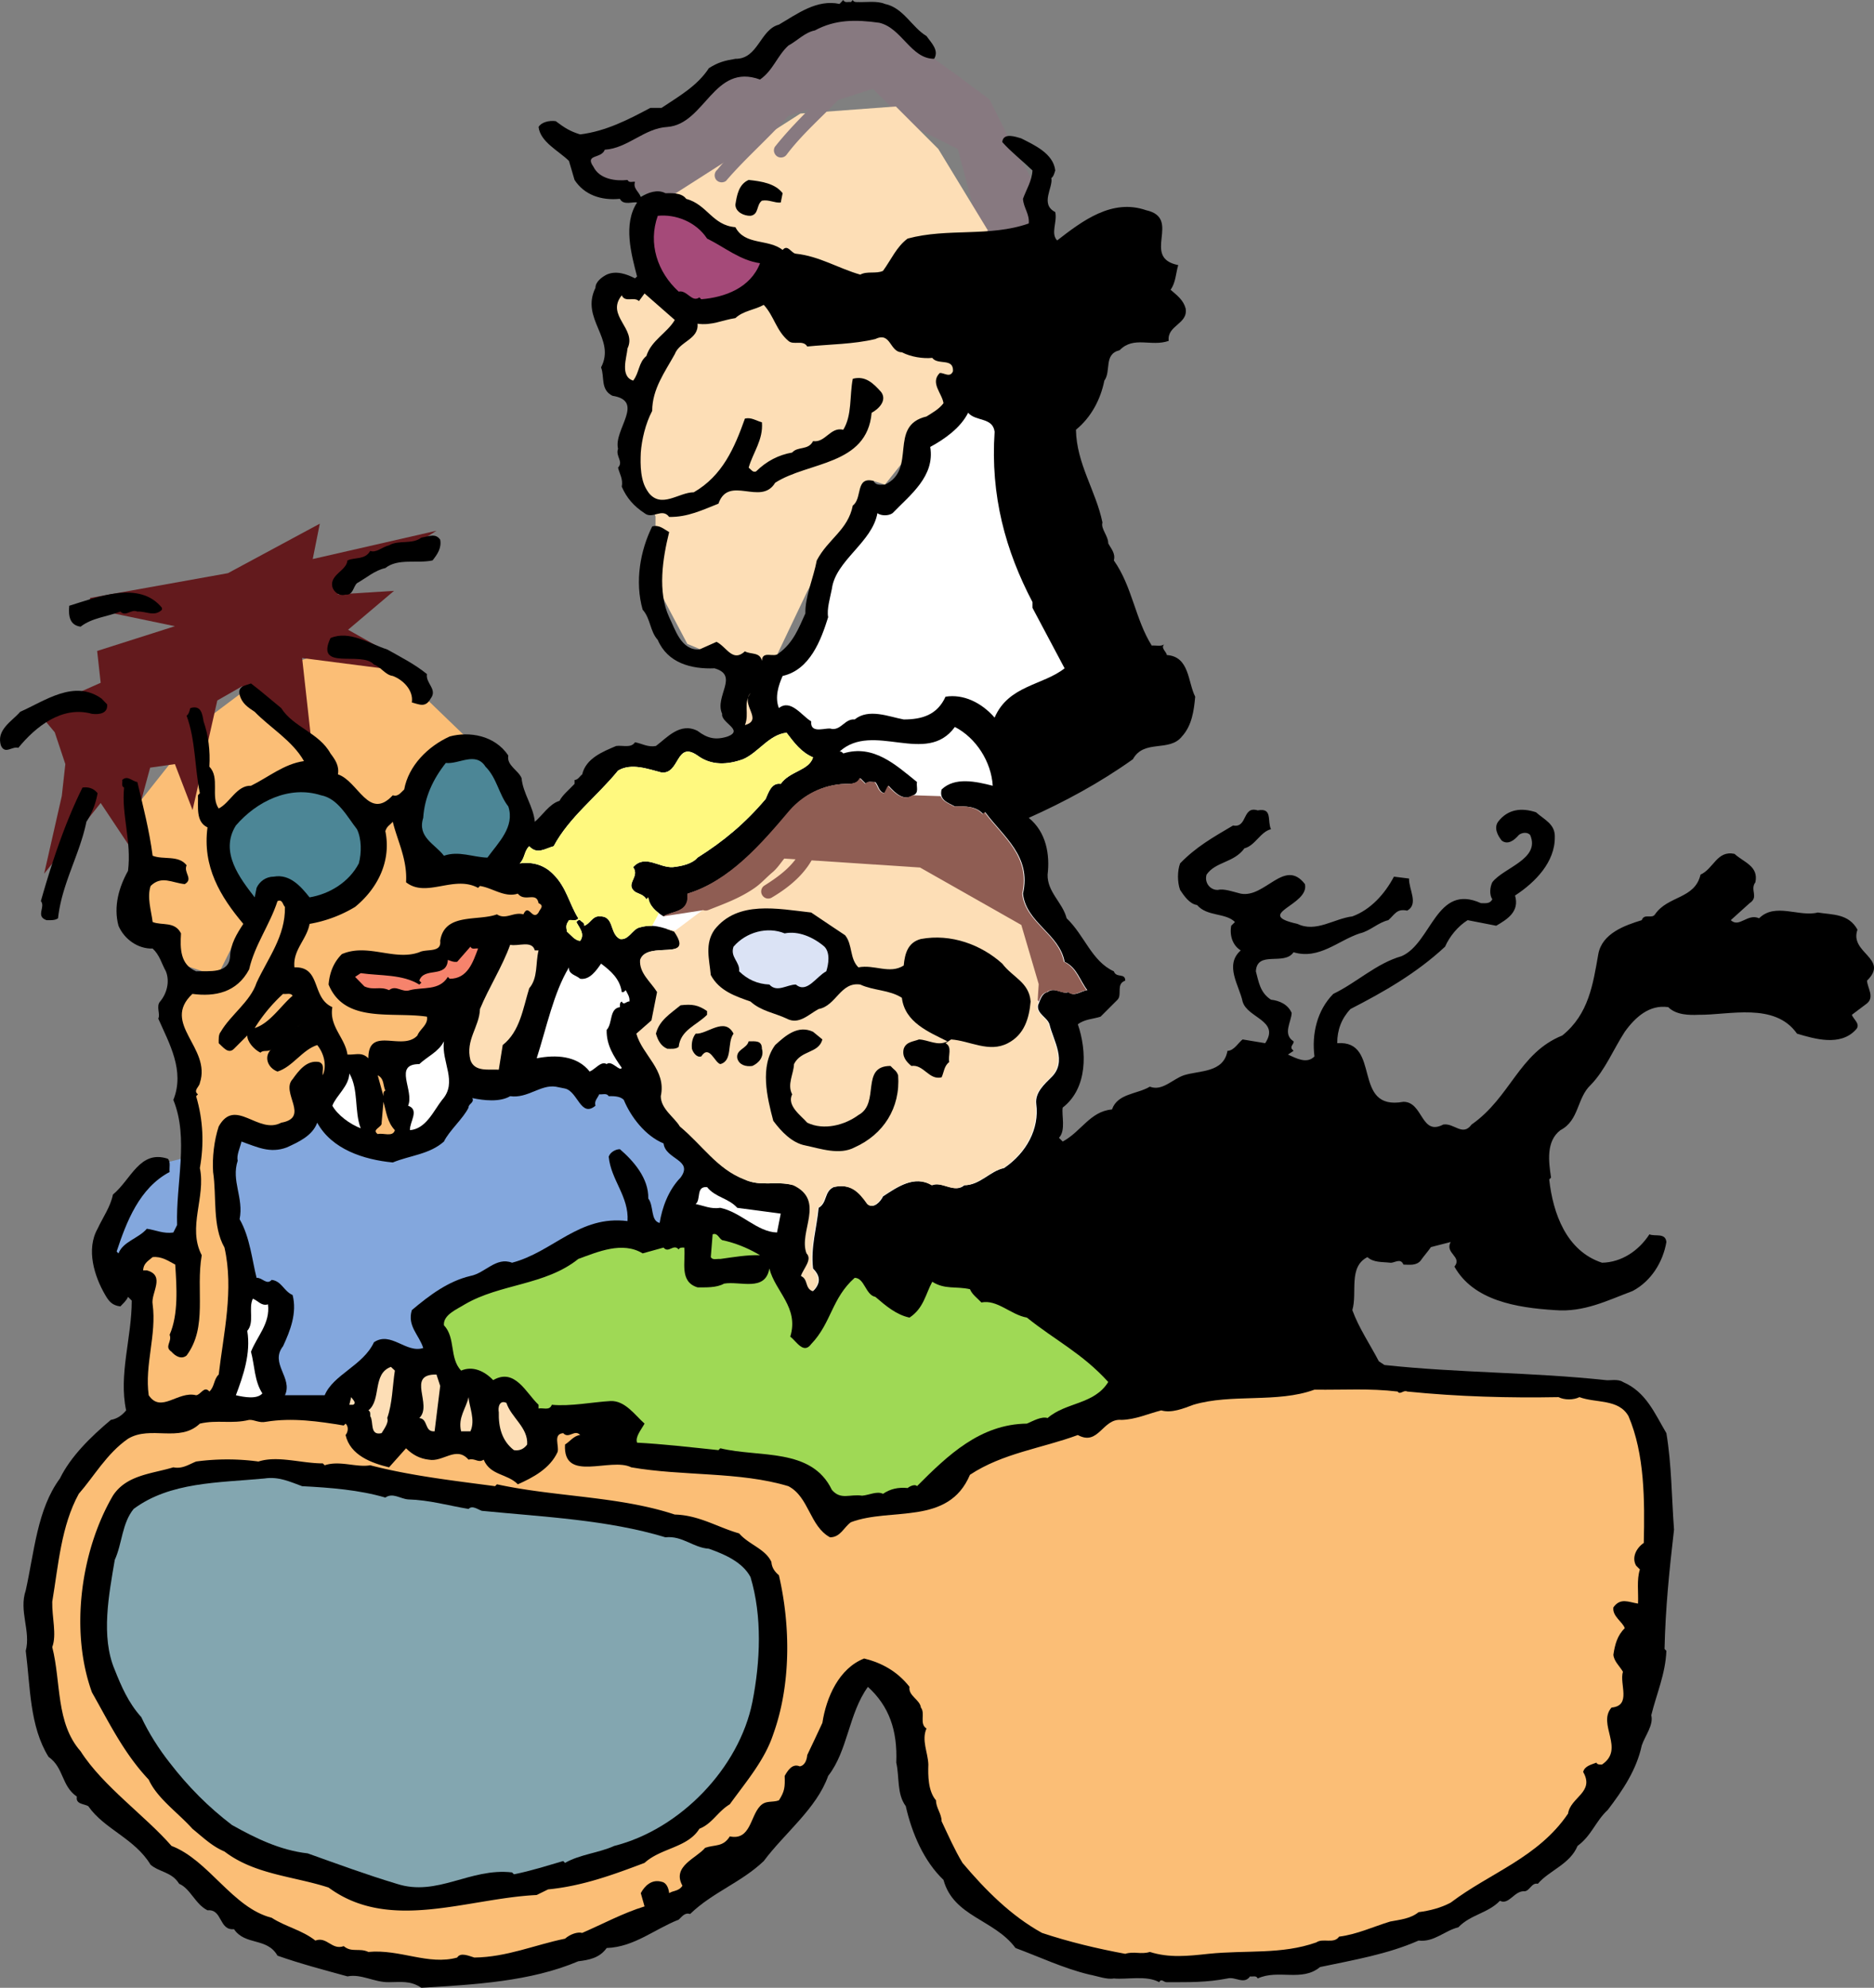 <svg xmlns="http://www.w3.org/2000/svg" width="265.129" height="281.113"><rect width="100%" height="100%" fill="#808080" stroke="none"/><path fill="#83a7dd" d="m25.576 163.89-4 1-7 11.337 1.336 1.664 9.332-3.332.332-10.668"/><path fill="#877980" d="m118.525 1.555-13.531 8.504-22 10.5-.5 4.5 9.5 2.5h5l14-11 12.5-4 5 5 7 3.5 2 7.5v5l9-2-.672-6.454-3.328-6.046-2.5-5-4.598-3.422-11.34-8.14"/><path fill="#fddeb6" d="m95.244 27.559-4 28.5-2 9.5 2.472 4.058 1.028 3.442v9.5l4.5 8.5 6 2.5 6 .5 5-10.5 5.5-9.5 3.835-6.051 1.614.527 9.55-11.976 1.5-6.5 3.5-17.5-7-11.5-6-6-13.5 1-18 11.5"/><path fill="#fbbe76" d="m19.244 114.059-1 15 6.5 7 6 2 5-10-4.5-10 13-9.5 7 6 5.5-1 9-9.5-14-13.5-13 4-9.942 7.453-9.558 12.047"/><path fill="#631a1d" d="m12.744 86.059 12 2.5-11 3.5.5 4.5-9 4 2.5 3 1.5 4.5-.5 4.5-2.5 11 8-10 4 6 3-11 3.5-.5 2.5 6.5 3.5-15.5 3.5-2 10 9.5-1.5-13.5 17.66 2.273-11.16-6.273 6.5-5.5-8 .5 14-9-17.5 4 1-5-13 7-19.5 3.5"/><path d="M202.447 176.363c-.457.664-1.024 1.285-1.485 1.946-.61.687-1.531.554-2.406.527-.422-1.004-1.293-.184-1.871-.262-1.137-.133-2.352 0-3.223-.793-2.746 1.399-1.398 5.016-2.136 7.496.921 2.536 2.48 4.805 3.746 7.235l.793.527c10.586 1.137 20.75 1.004 31.34 2.14.445.079 1.742-.21 2.402.262 3.273 1.399 4.488 4.438 6.148 7.235.742 4.41.742 9.11 1.082 13.648-.683 5.887-1.21 11.117-1.343 16.871l.261.266c-.129 3.273-1.398 6.098-2.136 9.105.343 1.399-.872 2.88-1.348 4.278-.738 3.433-2.664 6.308-4.805 9.11-1.742 1.609-2.27 3.616-4.277 5.093-1.082 2.613-4.04 3.484-5.621 5.36-.871-.212-1.137 1.003-1.875 1.058-1.426-.133-2.219 2.004-3.485 1.344-1.742 1.796-4.144 1.93-5.886 3.75-1.957.476-3.434 2.136-5.625 1.875-4.356 1.925-9.188 2.746-13.938 3.746-2.59 2.14-5.89.265-8.82 1.613-.211-.477-.738-.211-1.082-.293-.871 1.215-2.059 0-3.195.293-3.036.578-5.305.527-8.579.527-.398.051-.793-.61-1.082 0-1.797-1.004-4.593-.343-6.418-.527-1 .184-2.347-.344-3.484-.555-3.617-.87-6.941-2.457-10.426-3.75-3.011-4.066-8.765-4.41-10.191-9.636-2.746-2.614-4.461-6.547-5.336-10.426-1.293-1.746-.871-4.094-1.344-6.153.184-4.566-1.004-7.972-4.012-10.718-2.746 3.8-2.828 9.027-5.625 12.593-1.609 4.594-6.23 8.157-9.109 12.04-3.219 3.062-7.234 4.406-10.426 7.496-.742-.266-1.164.394-1.613.793-3.43 1.347-6.309 3.878-10.188 4.011-1.003 1.426-2.535 1.692-4.015 1.875-6.758 2.88-14.785 3.301-22.203 3.75-1.555-1.058-2.957-.793-4.567-.793-2.058.051-3.933-1.215-5.886-.82-3.352-.922-6.68-1.793-9.899-2.93-1.48-2.613-4.57-1.398-6.152-3.746-2.164.211-1.61-2.879-3.75-2.668-1.742-.87-2.43-3.09-4.012-3.75-1.031-1.687-2.746-1.61-4.039-2.691-2.273-3.75-6.547-5.016-8.82-8.29-.606-.343-1.82-.265-1.61-1.347-2.218-1.531-1.82-4.094-4.011-5.625-2.692-4.355-2.563-9.844-3.223-14.992.742-2.8-1.004-5.625 0-8.555 1.215-5.441 1.613-11.457 4.832-15.816 1.531-3.14 4.41-5.938 7.207-8.29.82-.132 1.559-.605 2.164-1.343-1.082-5.07.793-10.246.793-15.527l-.527-.528c-.211.528-.688.926-1.082 1.348-1.137-.133-1.61-.688-2.14-1.61-1.532-2.613-2.743-6.44-1.083-9.37.742-1.614 1.824-3.09 2.168-4.833 2.586-2.14 3.8-6.363 7.762-5.07.445.45.183 1.266.261 1.875-4.277 2.27-6.097 7.024-7.496 11.246l.262.266c.66-1.692 2.8-2.086 4.016-3.484 1.265.183 2.347.738 3.746.527l.531-1.059c-.187-5.914 1.688-12.25-.531-17.687 1.664-4.145-.606-8.024-2.137-11.512.344-.527-.344-1.742.262-2.402.953-1.133 1.402-2.825.82-4.274-.61-1.086-.871-2.297-1.875-3.222-2.086.078-4.039-1.348-4.832-3.223-.738-2.742.082-5.488 1.348-7.762.527-4.195-.95-7.945-.555-11.773-.45-.211-.184-.738-.262-1.082.739-.715 1.422.21 2.137.289.816 3.46 1.691 6.812 2.164 10.43 1.531.605 3.668-.133 4.805 1.347-.473 1.055 1.004 1.926-.262 2.664-1.824-.183-3.277-1.265-4.832.266-.527 1.61.078 3.433.29 5.094 1.32.527 3.14-.133 4.01 1.609-.128 2.14-.128 4.41 2.141 5.363 1.875-.082 4.672.395 4.805-2.14.078-1.743.95-3.168 1.875-4.567-3.273-3.883-5.808-8.105-5.07-13.648-1.688-.793-1.293-2.88-1.348-4.543l.266-.29c-.738-3.59-.606-7.55-1.875-10.956.344-.266.398-.688.527-1.082 1.559-.477 1.692.87 1.875 1.875.688 2.008.953 4.144.82 6.414 1.532 1.558.133 4.226 1.32 5.914 1.61-.817 2.56-3.3 4.567-3.219 2.48-1.215 4.672-3.09 7.496-3.488-1.61-2.875-4.828-4.75-6.968-6.969-1.004-.66-1.797-1.187-2.137-2.402-.266-1.266.738-1.266 1.61-1.61 1.265.95 2.878 2.348 4.277 3.485 1.687 2.691 5.359 3.484 6.968 6.414.66.87 1.266 1.742 1.055 2.957 2.879.953 4.36 6.629 7.762 2.957.742.265 1.164-.422 1.613-.817.605-3.355 3.352-6.101 6.441-7.5 2.746-.738 6.36-.183 8.29 2.696-.266 1.398 1.398 2.058 1.874 3.191.211 2.219 1.664 3.961 1.875 6.18 1-.82 2.086-2.563 3.485-2.957.472-.871 1.265-1.477 2.137-2.403v-.554c.476 0 .738-.528 1.082-.793.527-2.27 2.93-3.219 4.804-4.012.953-.133 2.086.344 2.668-.527 1.004.183 1.82.738 2.957.527 1.531-1.137 3.406-3.406 5.887-2.137 1.398 1.055 2.535 1.344 4.277.79 2.348-.922-1.004-1.926-.793-3.196-1.136-2.48 2.48-5.437-1.082-6.441-3.273.133-6.625-.739-8.027-4.012-1.133-1.266-1-3.008-2.137-4.277-1.133-3.961-.344-8.368 1.348-11.774 1-.289 1.66.395 2.402.793-.926 3.746-1.664 8.422 0 12.04.871 1.741 1.664 4.698 4.274 4.566l2.43-1.082c1.452.738 2.273 2.957 4.015 1.343.789.477 2.137.055 2.402 1.348.051-1.559 1.743-.344 2.403-1.082 2.086-1.531 2.824-3.617 3.746-5.625-.051-2.402 1.136-4.96 1.613-7.496 1.61-3.063 4.406-4.277 5.094-7.762 1.398-1.004.316-4.144 2.93-3.484.343.687 1.003.527 1.613.527 4.617-2.137.394-8.344 5.886-9.637.817-.527 1.743-1.003 2.403-1.875-.188-1.398-1.93-2.875-.528-4.277.606-.05 1.477.742 1.875-.262.079-1.93-2.14-.793-2.933-1.875-1.293.133-3.035-.132-4.3-.793-1.743 0-1.532-2.957-3.75-1.875-3.063.739-6.415.739-9.638 1.059-.605-1.004-1.925-.133-2.668-.793-1.742-1.477-2.004-3.484-3.484-5.094-1.344.739-2.875.817-4.012 1.871-1.82.266-3.351 1.086-5.36.793.212 2.22-2.534 2.48-3.218 4.305-1.402 2.535-3.195 4.938-3.195 8.023-.953 1.797-1.48 4.094-1.613 5.891-.079 1.742-.079 4.09 1.058 5.621 1.82 2.403 4.301 0 6.442 0 4.066-2.347 5.754-6.281 7.234-10.426.922-.21 1.582.317 2.402.528.211 2.48-1.27 4.277-1.875 6.414.344.265.606.738 1.055.527 1.48-1.453 3.168-2.324 5.098-2.664.816-.926 2.27-.266 2.957-1.613 1.742.265 2.453-2.059 4.273-1.61 1.27-2.058.875-4.804 1.348-7.207 1.797-.476 2.93.66 4.015 1.875.868 1.188-.343 2.403-1.347 2.93-.66 7.496-8.977 6.89-13.649 9.899-2.007 3.355-6.574-1.188-8.027 2.96-2.219.868-4.355 1.926-6.969 1.872-1.004-1.344-2.351.398-3.484-.528-1.531-1.004-2.535-2.164-3.223-3.75.211-1.082-.316-1.82-.527-2.691.816-.871-.395-1.61 0-2.668-.66-2.692 3.879-6.758-.793-7.496-1.742-.871-1.082-2.692-1.61-4.012 2.137-4.094-2.957-6.84-.792-11.25 0-.871.925-1.531 1.585-1.871 1.344-.61 2.825-.082 4.012.527l.29-.265c-.817-3.141-2.005-7.418 0-10.453-.473-.184-1.954.476-2.427-.528-2.617.262-5.02-.531-6.417-2.668l-.79-2.691c-1.48-1.453-4.043-2.668-4.304-4.805.394-.66 1.476-.953 2.43-.82 1.265.949 2.003 1.426 3.456 1.875 3.618-.45 6.758-2.059 9.926-3.75h1.586c2.348-1.582 5.043-3.063 6.703-5.621 1.348-.848 2.22-1.059 3.75-1.32 3.22.05 3.485-4.145 6.153-4.833 2.613-1.53 5.359-3.617 8.578-2.93l.527-.554c.211.473.742.21 1.086.29l.262-.29c.133.344.527.29.793.29.949.054 2.664-.212 3.75.265 2.613.527 3.828 3.324 5.886 4.539.66.953 1.82 2.008 1.083 3.222-3.301 0-4.567-4.355-7.762-5.097-3.352-.473-6.23-.473-9.11 1.082-1.398.265-2.48 1.453-3.75 2.14-1.609 1.477-2.136 3.485-4.011 4.805-6.575-2.402-7.762 6.309-13.121 6.707-3.274.184-5.57 3.008-8.844 3.219-.477 1.32-2.88.582-1.61 2.402.872 1.797 3.22 2.059 4.829 1.875.214.477.742.184 1.058.266-.316.922.555 1.398.817 2.137 1.004-.606 2.351-1.137 3.488-.528.738 0 2.27-.133 2.93.793 3.007.817 3.695 3.746 6.968 4.012 1.348 2.613 4.672 1.61 6.68 3.219.738-.868 1.215.476 1.875.53 3.3.34 6.043 2.087 9.11 2.958.949-.531 2.269-.082 3.218-.531 1.137-1.555 1.926-3.43 3.485-4.567 5.675-1.531 11.562-.183 17.132-2.136.133-1.348-.738-2.22-.816-3.485.476-1.32 1.266-2.535 1.344-4.012-1.399-1.347-3.086-2.668-4.274-4.015.133-1.399 1.926-.738 2.664-.528 1.825.926 4.567 2.137 4.832 4.543-.132.395-.21.817-.554 1.082.289 1.317-1.66 3.668.554 4.805.317 1.399-.687 3.008.266 4.012 3.617-2.8 7.762-5.941 12.59-4.277 5.148 1.136-.817 6.707 4.543 7.761-.344 1.137-.344 2.48-1.082 3.485 1.004.87 1.82 1.48 2.136 2.668.344 2.214-2.664 2.347-2.402 4.566-2.48.871-4.937-.738-6.941 1.32-2.297.555-1.164 2.957-2.164 4.301-.532 2.668-1.875 5.203-4.016 6.945.082 4.832 2.828 8.633 3.75 13.122-.266.87.82 1.875.82 2.957.395.738 1.055 1.398.79 2.402 2.613 3.695 3.011 8.289 5.359 12.039.61-.055 1.402.21 1.875-.266-.739.555.183 1.082.265 1.61 3.22.21 2.957 3.828 4.012 5.89-.183 2.004-.473 4.09-1.875 5.621-1.793 2.27-5.36.344-6.941 3.223-4.7 3.352-9.664 6.02-14.735 8.29 2.485 2.007 3.012 5.226 2.668 8.027-.054 2.48 2.137 3.957 2.692 6.175 2.535 2.403 3.539 6.075 6.68 7.5.343 1 1.613.184 1.613 1.317-1.348.476-.399 1.957-1.086 2.695l-2.403 2.402c-1.054.344-2.27.344-3.218 1.082 1.293 3.75 1.425 9.028-2.141 11.774-.184 1.058.477 3.222-.527 4.277l.527.528c2.617-1.399 3.883-4.278 6.973-4.54.789-2.27 3.535-2.14 5.359-3.222 1.742.687 3.195-1.055 4.805-1.61 2.218-.71 5.62-.316 6.175-3.457.926 0 1.586-1.214 2.141-1.613l3.195.531c2.137-3.222-2.535-3.539-3.195-5.89-.476-2.27-2.613-5.145-.265-7.23-1.083-.66-1.61-2.009-1.348-3.489l.531-.527c-1.348-1.344-3.937-.739-5.36-2.403-1.058-.133-1.874-1.343-2.402-2.136-.398-1.082-.398-2.696 0-3.75 2.27-2.348 4.672-3.696 7.496-5.36 2.086.395 1.266-2.824 3.485-2.137 2.14-.398 1.32 1.45 1.875 2.665-1.477.343-2.27 2.351-3.75 2.695-1.477 2.058-4.09 1.87-5.36 3.723-.343 1.16.528 2.214 1.614 2.164.87-.211 2.136.261 3.218.527 3.461.66 6.204-5.094 9.083-1.348.687 3.012-7.418 4.227-1.055 5.625 2.613 1.266 5.148-.738 7.762-1.058 2.613-.95 4.617-3.22 5.886-5.621l2.137.265c-.05 1.531 1.402 3.613-.262 4.54-1.48-.317-1.742.527-2.668 1.347-1.476.34-2.562 1.531-4.039 1.871-3.062 1.004-5.754 3.75-9.37 2.668-1.321 1.953-5.15-.316-5.333 2.695.395 1.45.578 3.008 2.137 4.012 1.187.133 2.402.66 2.93 1.875-.051 1.266-1.32 3.008.265 4.012.078.394-.45.605-.265 1.054l.265.293-.793.528c1.082.476 2.668 1.398 3.75.261-.398-3.14.344-6.492 2.664-8.843 3.301-1.582 6.102-4.328 9.664-5.332 4.278-1.875 4.883-10.375 11.22-7.5.608 0 1.292.132 1.612-.551-.449-.66-.32-1.742 0-2.402 1.61-2.086 6.836-3.274 5.36-6.68-.399-.477-1.215-.344-1.614 0-.605.71-1.53 1.45-2.402.793-.605-.742-1.133-1.797-.527-2.668 1.398-1.82 3.328-2.008 5.36-1.348 1.187 1.059 2.718 1.664 2.667 3.488.05 3.536-2.746 6.415-5.625 8.29.66 2.27-1.082 3.351-2.664 4.273-1.348-.262-2.695-.527-4.043-.79-1.398.872-2.586 2.349-3.191 3.747-4.094 3.805-8.715 6.418-13.387 8.82-1.266 1.344-1.875 2.957-1.875 4.832 6.363-.476 1.93 9.633 9.371 8.29 2.8 0 2.457 4.882 5.625 3.218 1.531-.262 2.746 1.742 4.012 0 5.547-3.879 6.68-10.11 12.832-12.594 3.75-3.007 4.355-7.285 5.097-11.507.528-2.934 3.747-4.067 6.149-4.805.344-1.004 1.426-.133 1.875-.82 1.82-2.664 5.625-2.137 6.441-5.621 1.875-.848 2.324-3.461 4.805-2.934 1.348 1.215 3.434 1.742 2.957 4.016-.816 1.082.527 2.085-.816 2.953l-2.668 2.406c1.214 1.133 2.351-1.004 4.011-.266 2.27-2.27 5.703-.133 8.293-.816 2.082.34 4.356.129 5.621 2.426-1.187 3.328 4.567 4.066 1.348 7.207.078 1.082 1.082 2.3 0 3.222l-2.14 1.61c.21.66 1.347 1.347.527 2.14-2.188 2.348-5.805 1.266-8.29.528-3.14-4.489-9.636-2.614-13.913-2.668-1.293.054-3.168.054-4.301-1.082-2.668-.395-4.672 1.425-6.152 3.484-1.61 2.484-2.797 5.441-4.805 7.5-2.008 1.875-1.61 5.016-4.3 6.414-2.063 1.559-1.665 4.488-1.325 6.707l-.262.262c.527 4.754 2.402 10.113 7.473 11.777 2.742-.054 5.172-1.664 6.703-4.015.793.343 2.273-.262 2.402 1.086-.472 2.796-2.136 5.543-4.804 6.94-3.485 1.294-6.836 3.036-10.98 2.692-5.415-.34-11.513-1.347-14.204-6.152 1.16-1.422-1.402-1.871-.531-3.48"/><path d="m110.724 27.324-.266 1.32c-.921.079-1.66-.449-2.664-.265-.82.61-.398 1.953-1.613 2.14-.922.024-2.137-.527-2.137-1.585.211-1.348.477-2.88 1.875-3.485 1.742.184 3.75.477 4.805 1.875"/><path fill="#a54a79" d="M107.529 37.223c-1.348 3.484-4.965 4.832-8.317 5.097l-.265-.265c-1.055.793-1.739-1.082-2.93-.817-3.008-2.746-4.355-6.812-2.957-10.718 2.535-.266 5.441.87 6.973 3.218 2.48 1.215 4.671 3.09 7.496 3.485"/><path fill="#fddeb6" d="M95.466 45.25c-1.058 1.82-3.328 2.879-4.015 5.094-1.133.926-1.004 2.402-1.875 3.484-1.872-.605-.922-3.219-.793-4.566 1.347-2.797-3.141-4.617-.817-7.496.477 1.082 1.742.132 2.43.816l.793-1.082 4.277 3.75"/><path fill="#fff" d="M140.716 61.063c-.61 9.03 1.555 16.843 5.356 24.078v.82l4.543 8.55c-3.008 2.403-7.946 2.403-9.899 6.973-1.875-2.14-4.41-3.355-6.945-2.957-1.16 2.559-3.3 3.22-5.914 3.22-2.137-.395-4.938-1.61-6.942 0-1.347-.13-1.875 1.48-3.222 1.347-.66-.344-3.09.87-2.93-1.082-1.293-.739-2.879-3.223-4.566-1.875-.61-1.532-.055-3.223.527-4.543 3.879-.871 5.437-5.094 6.441-8.313-.21-1.136.266-2.668.528-4.015.527-4.012 5.703-6.547 6.441-10.692.531.395 1.586.395 2.14 0 2.532-2.613 6.02-5.226 5.333-9.37 2.008-1.083 4.3-2.696 5.36-4.833 1.081 1.266 3.484.61 3.75 2.692"/><path d="M62.279 76.324c.21 1.188-.395 2.059-1.082 2.93-2.192.476-4.883-.344-6.68 1.082-1.477.316-2.695 1.398-4.012 2.137-.554.53-.554 1.746-1.613 1.613-.871.262-1.66-.344-1.871-1.082-.399-1.742 2.004-2.27 2.137-3.75 1.082-.477 2.48-.05 3.222-1.348.79.344 1.742-.578 2.664-.789 1.348-.793 3.274-.082 4.567-1.086 1.136-.183 2.008-.66 2.668.293m-39.364 9.899c-1.054 1.058-2.27.187-3.484.265-.926-.398-1.586.793-2.402 0-1.875.739-4.012.871-5.625 2.137-1.532-.21-1.742-1.477-1.61-2.957 3.883-1.188 9.926-3.668 13.121.293v.262m37.489 9.109c-.211 1.32 1.53 2.137.527 3.457-.738 1.348-1.61.82-2.664.555.262-1.742-1.27-3.219-2.695-3.75-1.055-.13-1.664-1.266-2.664-1.61-1.743-2.004-8.371 1.004-6.153-3.746 2.668-1.136 5.492.79 8.028 1.61 1.87 1.054 3.879 2.058 5.62 3.484M15.154 99.61c.133 1.265-1.055 1.476-2.137 1.343-4.277-1.21-8.027 1.875-10.43 4.809-.87-.266-1.82.949-2.43-.266-.792-2.27 1.61-3.539 2.696-4.832 3.484-1.531 7.629-4.621 11.508-1.875l.793.82"/><path fill="#fddeb6" d="M105.392 102.54c.66-1.665-.293-3.009.789-4.54-1.477 1.66 1.875 3.8-.789 4.54"/><path fill="#fff" d="M140.45 111.121c-2.402-.61-5.359-1.27-7.234.527-.394 1.532.953 1.875 1.875 2.403 1.477-.055 3.008-.055 4.012 1.082l.293-.266c2.586 3.488 6.547 6.23 5.332 11.512.422 4.09 5.176 5.676 5.887 9.637 1.742.789 2.164 2.664 3.222 4.011-.87.078-1.797 1.004-2.668.266-.82.394-1.953-.793-2.957 0-.87.21-1.054 1.215-1.347 1.875-.184 1.21 1.293 1.687 1.613 2.691.55 2.325 2.558 5.278.262 7.496-.922.926-2.325 2.141-2.137 3.75.476 3.54-1.399 6.946-4.543 9.083-2.004.421-3.406 2.43-5.621 2.43-1.348 1.187-3.145-.61-4.543 0-2.48-1.481-4.961.26-6.969 1.581-.344.742-1.348 1.824-2.137 1.082-1.214-1.742-2.402-2.957-4.832-2.402-1.402.66-.87 2.191-2.14 2.933-.262 2.875-1.133 5.489-.79 8.579.923.925 1.133 1.875.262 2.93l-.261.265c-1.086-.45-.555-1.664-1.614-2.14.344-1.055 1.664-2.321.793-3.192-1.187-3.09 2.746-7.445-1.875-9.637-2.48-.687-4.62.262-6.941-.82-3.828-1.477-5.887-4.805-9.11-7.496-.738-1.27-2.69-2.48-2.69-4.278.816-3.75-2.59-5.753-3.462-8.843l2.14-1.875c.263-1.32.528-2.668.79-4.012-.922-1.48-2.531-2.668-2.402-4.543.925-2.875 7.843.398 4.808-4.012-1.875-.61-3.066-1.136-5.07-.554-1.004.343-1.48 1.82-2.692 1.609-1.53-.793-.742-3.324-2.933-3.195-.95-.078-1.344 1.136-2.137 1.32.133-.395-.344-.527-.555-.79-.265-.081-.398.13-.527.263.344.738 1.266 1.664.527 2.668-.738-.055-1.27-.793-1.875-1.32-.132-.821-.132-.95.293-1.61.446-.082 1.055.184 1.317-.266-1.266-2.008-1.664-4.355-3.485-6.175-1.265-1.32-2.875-1.852-4.804-1.586.738-.688.61-1.743 1.347-2.43 1.133 1.215 2.192.344 3.457 0 2.22-4.145 6.18-7.074 9.11-10.692 1.875-1.136 4.277-.21 6.152.266 2.613.262 2.004-4.543 5.094-2.402 1.953 1.449 4.223 1.32 6.441.527 2.192-.953 3.672-3.484 6.153-3.75 1.136 1.477 2.058 2.746 3.75 3.484-.555 1.875-3.301 1.93-4.57 3.75-1.32-.21-1.743 1.266-2.137 2.137-2.88 3.406-5.942 5.969-9.637 8.293-.738.871-2.219 1.211-3.484 1.344-1.93.133-3.934-1.875-5.625 0 1.003 1.402-1.188 2.351.265 3.484.555.317 1.215.399 1.61 1.059l.265-.266c.156 1.215 1.082 2.008 2.164 2.692 1.188-.739 3.196-.551 3.457-2.426v-.793c5.969-1.824 10.457-7.024 14.469-11.774 1.953-2.218 4.672-3.617 7.762-3.75.476 0 1.742.133 2.14-.82l.817.82c.265-.476.87-.21 1.32-.265.477.531.477 1.453 1.348 1.586l.527-1.055c.95 1.055 2.137 2.215 3.484 1.344.872-.344.395-1.215.528-1.875-3.008-2.426-6.153-5.36-10.43-4.04-.129-.132-.262-.316-.527-.26 4.754-4.333 12.304 2.085 16.316-3.485 3.008 1.554 5.149 4.91 5.36 8.316"/><path fill="#8f5d53" d="M129.099 112.465c-1.344.87-2.535-.29-3.484-1.344l-.528 1.055c-.87-.133-.87-1.055-1.347-1.586-.45.055-1.055-.211-1.32.265l-.817-.82c-.395.953-1.664.82-2.14.82-3.087.133-5.81 1.532-7.762 3.75-4.012 4.75-8.5 9.95-14.465 11.774v.793c-.266 1.875-2.274 1.687-3.461 2.426l14.886-2.29 12.25-3 9.75-.25 5.5 3.75 5.75 6.5 5.043 7.364c.22-.586.48-1.219 1.153-1.379 1.004-.793 2.14.394 2.957 0 .87.738 1.797-.188 2.668-.266-1.055-1.347-1.48-3.222-3.223-4.011-.71-3.961-5.465-5.547-5.887-9.637 1.215-5.281-2.746-8.024-5.332-11.512l-.289.266c-1.004-1.137-2.535-1.137-4.015-1.082-.692-.399-1.621-.688-1.88-1.457"/><path fill="#fddeb6" d="M146.954 141.672c-.066.172-.125.344-.19.496-.185 1.21 1.292 1.687 1.608 2.691.555 2.325 2.559 5.278.266 7.496-.926.926-2.324 2.141-2.14 3.75.476 3.54-1.399 6.946-4.54 9.083-2.007.421-3.406 2.43-5.625 2.43-1.347 1.187-3.14-.61-4.539 0-2.484-1.481-4.965.26-6.972 1.581-.344.742-1.344 1.824-2.137 1.082-1.215-1.742-2.402-2.957-4.832-2.402-1.399.66-.871 2.191-2.137 2.934-.265 2.875-1.137 5.488-.793 8.578.922.925 1.133 1.875.262 2.93l-.262.265c-1.082-.45-.554-1.664-1.61-2.14.34-1.055 1.661-2.321.79-3.192-1.188-3.09 2.746-7.445-1.875-9.637-2.48-.687-4.617.262-6.942-.82-3.828-1.477-5.886-4.805-9.109-7.496-.738-1.27-2.691-2.48-2.691-4.278.82-3.75-2.586-5.753-3.457-8.843l2.136-1.875c.266-1.32.528-2.668.793-4.012-.925-1.48-2.535-2.668-2.402-4.543.922-2.875 7.84.398 4.805-4.012-.414-.133-.797-.265-1.16-.379"/><path fill="#4c8696" d="M71.915 114.05c.95 2.876-1.398 5.095-2.957 7.235-2.058-.055-4.066-1.004-6.152-.265-1.266-1.665-3.8-2.614-2.93-5.36.184-2.93 1.399-5.492 3.196-7.762 1.875.211 4.222-1.664 5.62.528 1.614 1.61 1.876 3.906 3.223 5.625"/><path d="M13.806 112.176a10.739 10.739 0 0 1-1.582 4.039c-.953 4.672-3.484 8.765-4.012 13.648-.422.317-1.086.266-1.613.266-1.61-.531-.129-1.875-.816-2.695 1.476-5.2 3.351-10.954 5.886-16.051.871-.133 1.61.133 2.137.793"/><path fill="#4c8696" d="M50.505 117.27c.66 1.347.66 3.355.262 4.832-1.398 2.668-4.145 4.328-6.969 4.804-1.187-1.476-2.746-3.351-5.07-2.93-1.082 0-2.004.66-2.426 1.587l-.265 1.343c-2.06-2.664-5.016-6.414-2.665-10.164 2.93-3.406 7.547-5.703 12.036-4.277 2.402.45 3.695 3.012 5.097 4.805"/><path fill="#fbbe76" d="M57.447 124.77c2.879 2.27 6.761-1.06 10.191.793l.266-.266c1.793.266 3.484 1.687 5.36 1.082 1 1.266 2.612-.344 2.929 1.344.87.398.21.797 0 1.324-.871 1.266-1.399-1.402-2.14.262-1.4-.395-2.481.82-3.747 0-2.746 1.004-7.418-.262-8.027 3.75.21 1.742-1.953 1.082-2.957 1.609-3.54 1.27-7.285-1.32-10.957.266-1.215 1.214-1.743 2.691-1.875 4.3 2.273 5.547 8.949 3.805 13.914 4.543.21 1.137-1.004 1.743-1.348 2.664-2.137 2.301-6.941-1.449-6.941 3.223-.95-.922-1.692-.476-2.957-.527-.344-2.403-2.614-3.961-2.137-6.707-3.012-1.32-1.531-5.754-5.363-5.625-.262-2.453 1.746-3.93 2.14-6.149a18.556 18.556 0 0 0 6.442-2.402c3.195-2.613 5.148-6.496 4.277-10.719.266-.738.527-.738 1.055-1.32.609 2.586 2.086 5.332 1.875 8.555"/><path fill="#fbbe76" d="M40.314 128.254c.078 4.144-2.402 7.234-4.012 10.719-.871 2.664-3.672 4.539-5.07 6.941-.344.398-.29 1.082-.29 1.613.606.528 1.345 1.61 2.165.79l1.875-1.876c0 .875.922 1.957 1.87 2.43.4-.473 1.192 0 1.587-.555-1.188 1.082-.582 2.696.82 3.223 2.137-.66 3.485-3.062 5.621-3.75.926 1.137 1.399 2.824.793 4.277-.133-.66.344-1.53-.527-1.875-1.742-.316-2.879 1.215-3.75 2.43-1.742 1.875 2.535 5.41-1.61 6.152-3.273 1.743-6.496-3.671-8.843.528-.66 2.004-.926 4.433-.793 6.441.527 3.54-.133 7.63 1.61 10.692 1.347 5.968-.134 12.117-.817 17.953-.715.66-.582 1.742-1.32 2.402-.739-.871-1.215.473-1.876.527-2.562-.66-4.964 2.614-6.707 0-.605-4.277 1.137-8.554.555-12.855-.289-1.586 1.875-4.066-.816-4.805h-.532c.055-.953.61-1.27 1.348-1.875 1.266-.133 2.192.528 3.195 1.055.211 3.168.473 7.05-.793 9.926.395 1.004-.816 1.664.266 2.402.527.61 1.399 1.137 2.137.531 3.008-4.066 1.27-9.164 2.14-14.18-2.062-3.96.606-8.234-.265-12.327.61-3.407.476-6.758-.528-10.165l.262-.265c-.738-.528.215-1.082.266-1.61 1.664-5.015-5.543-8.367-1.055-12.593 3.195.425 6.281-.184 8.024-3.457.793-3.485 2.933-6.309 4.015-9.664.738-.317.738.554 1.055.82"/><path fill="#fddeb6" d="M75.665 134.406h.528c-.45 1.82-.055 3.88-1.32 5.356-.872 2.8-1.294 6.101-3.75 8.027l-.555 3.484c-1.453-.078-3.406.344-4.012-1.343-.738-2.88 1.266-4.676 1.348-7.235 1.265-3.062 3.14-5.941 4.273-9.082 1.137.262 3.09-.687 3.488.793"/><path fill="#f6836c" d="M67.638 134.14c-.738 1.954-1.48 4.278-4.012 4.278l-.265-.266c-1.215 2.008-3.563 1.399-5.36 1.875-1.136.395-1.953-.793-2.957 0-1.347-.605-2.136.078-3.484-.527l-1.32-1.348.793-.527c2.824.398 5.886.133 8.289 1.61l.289-.262-.29-.293c.688-2.004 3.883-.262 4.04-2.93.398.133.793.344 1.32.266l1.875-2.141c.211.477.738.188 1.082.266"/><path fill="#fff" d="M87.966 140.293c.29.078.422-.133.555-.266.262.528.605.953.527 1.61-.394-.078-.793.61-1.082 0-.316.133-.262.531-.262.793-1.53.21-1.007 2.297-1.875 3.222-.054 2.137 1.004 3.746 2.137 5.36-.262.605-1.453-1.137-2.137-.528-.792-.476-1.585.711-2.402 1.055-1.797-2.27-4.805-2.402-7.5-1.875 1.402-4.355 2.402-9.293 4.57-12.86-.082 1.008 1 1.087 1.582 1.614 1.348.21 2.297-1.188 2.958-2.14 1.347 1.003 2.667 2.14 2.93 4.015"/><path fill="#fbbe76" d="M41.396 140.82c-1.61 1.348-3.219 3.907-5.36 4.567a23.05 23.05 0 0 1 4.012-4.832c.477.082 1.082-.184 1.348.265"/><path d="M100.033 143.512c-1.532 1.531-3.75 2.14-4.016 4.543-.422.343-1.082.261-1.61.261-.949-.394-1.347-1.265-1.609-2.136.473-1.875 2.008-2.801 3.485-4.012 1.609-.188 2.48-.055 3.75.816v.528"/><path fill="#fbbe76" d="m42.478 144.86-1.082 1.054 1.082-1.055"/><path d="M103.779 146.18c-.95 1.293-.078 3.828-1.871 4.304-.82-.214-1.559-2.828-2.696-1.086-.66.215-1.187-.605-1.32-1.082-.078-.789.055-1.53.527-2.136 1.614.132 4.094-2.457 5.36 0m12.57.816c-.531 2.008-3.012 1.48-4.016 3.488-.05 1.399-1 2.875-.261 4.274-.793 1.613 1.265 3.012 2.136 4.015 2.348 1.133 5.305.344 7.235-1.082 3.14-1.664.21-6.945 4.539-6.945.555.61.82.61 1.082 1.32.344 4.622-2.086 8.372-6.149 10.192-2.14 1.137-4.832.183-6.972-.266-1.871-.344-3.403-1.953-4.54-3.484-.87-3.274-1.952-7.707.266-10.719 1.477-1.348 3.22-2.875 5.36-1.875l1.32 1.082"/><path fill="#fff" d="M62.544 155.55c-1.215 1.56-2.273 4.095-4.543 4.278-.078-1.137 1.399-2.879-.265-3.457.926-2.14-2.164-5.887 1.586-5.887 1.16-1.086 2.746-1.742 3.484-3.222-.394 2.93 2.008 5.754-.262 8.289"/><path d="M107.794 148.316c.344 1.164-.476 2.036-1.347 2.43-.926.133-1.875-.133-2.137-1.082-.211-1.266 1.344-1.348 1.61-2.402 1.003 0 1.874-.133 1.874 1.054"/><path fill="#fff" d="M51.033 159.563c-1.532-.579-3.274-1.872-4.012-3.192.527-1.426 2.348-2.746 2.402-4.57 1.344 2.273.684 5.36 1.61 7.762"/><path fill="#fbbe76" d="M54.517 154.23c-.344.133-.266.528-.266.793l-.816-2.957c.95.477.738 1.426 1.082 2.164"/><path fill="#83a7dd" d="M79.939 153.941c1.824.422 2.219 4.172 4.305 2.43-.211-.687.316-1.082.527-1.613.476.055 1.058-.211 1.348.265.449 0 1.585-.078 2.136.528 1.004 2.43 3.063 5.097 5.625 6.152.266 2.297 4.278 2.297 2.403 4.832-1.743 1.793-2.614 4.278-2.957 6.414-1.32-.316-.793-2.402-1.61-3.457.078-2.879-2.14-5.36-4.012-6.972-.66 0-1.402.476-1.585 1.058.316 3.3 2.878 5.621 2.664 9.11-6.836-.875-10.504 4.355-16.34 5.886-2.27-.87-3.801 1.477-5.887 1.871-3.14.743-5.754 2.696-8.289 4.832-.688 2.27 1.055 3.54 1.61 5.36-2.43.793-4.567-2.43-6.97-.817-1.53 3.301-5.757 4.567-6.972 7.496h-5.621c1.16-2.48-2.192-4.488-.266-6.941 1.004-2.168 2.008-4.7 1.348-7.234-1.266-.555-1.531-1.953-2.957-2.141-.711.793-1.32-.34-2.137-.29-.61-2.323-.926-5.753-2.402-8.288.605-3.063-1.215-5.414-.266-8.29-.21-.737.344-1.823.528-2.694 2.14.738 4.015 1.742 6.44.82 1.587-.738 3.59-1.61 4.278-3.485 2.059 3.747 6.547 5.227 10.692 5.622 2.43-1 5.175-1.133 7.234-2.957.738-1.532 2.746-3.274 3.484-4.805-.05-.528.872-.684.528-1.344 1.613.34 3.883.606 5.36-.266 2.484.344 4.276-1.664 6.444-1.347l1.317.265"/><path fill="#fbbe76" d="M55.865 159.828c-.293 1.031-1.614.344-2.43.555-.926-.688.687-.95.555-1.61l.261-2.957c.399 1.426.532 2.875 1.614 4.012"/><path fill="#fff" d="M104.31 170.813c2.082.261 4.09.554 6.148.816l-.527 2.668c-2.797-.055-5.094-2.879-8.023-3.485-1.348.211-2.352-.316-3.489-.53.793-.66 0-2.532 1.614-2.403 1.187 1.48 3.007 1.531 4.277 2.933"/><path fill="#9fd955" d="M102.17 175.379c1.874.394 3.671 1.133 5.359 2.137-1.742-.078-3.75.265-5.621.527-.477-.05-1.086.21-1.348-.262l.262-3.222c.687-.262.87.554 1.347.82"/><path fill="#9fd955" d="M93.88 176.434c.715.87 1.399-.606 2.137.265.133-.316.531-.265.793-.265.21 2.007-.738 4.832 1.875 5.625 1.137 0 2.691.078 3.75-.528 2.27-.398 5.832 1.211 6.414-2.14.82 3.273 4.223 5.492 2.957 9.636.871.66 1.875 2.536 2.957 1.055 2.879-3.008 2.879-6.465 6.152-9.371 1.399 0 1.532 2.43 2.93 2.691 1.477 1.27 2.957 2.535 4.832 2.934 2.004-1.32 2.27-3.328 3.219-5.07 1.797 1.136 3.328.605 5.332 1.054.293.742 1.086 1.297 1.613 1.875 2.27-.449 4.145 1.742 6.442 2.14 4.011 3.22 7.812 5.04 11.511 9.106-2.008 3.223-5.968 2.829-8.582 5.098-.87-.266-2.004.395-2.93.79-6.628.081-11.195 4.487-15.55 8.847-.262-.344-1.004 0-1.32.261-1.348-.132-2.481.133-3.485.82-.871-.425-1.953.184-2.957.263-1.742-.262-3.008.66-4.277-.817-2.88-6.02-10.297-4.543-15.785-5.887l-.266.262c-3.828-.394-7.895-.871-11.512-1.055-.289-.82.582-1.82 1.059-2.695-1.348-1.187-2.746-3.273-4.805-3.191-2.484.133-5.703.789-8.316.527-.317.871-1.188.395-1.875.527v-.527c-1.742-1.61-3.328-5.281-6.418-3.484-1.215-1.27-2.875-2.059-4.54-1.348-1.69-1.797-.738-4.621-2.429-6.414-.133-1.48 1.875-2.27 2.957-2.957 5.016-2.93 11.379-2.668 16.05-6.418 2.747-1 6.231-2.531 9.11-.79l2.957-.82"/><path fill="#fff" d="M37.912 184.46c.343 2.692-1.532 4.49-2.403 6.704.528 1.957.473 4.148 1.61 5.89-.739.872-2.614.528-3.747.262 1.055-2.796 2.137-5.941 1.61-9.109 1.055-1.187.129-3.191.789-4.539.742.262 1.215 1.082 2.14.793"/><path fill="#fddeb6" d="M55.865 193.832c-.344 2.219-.344 4.621-1.082 6.707.261.606-.399 1.477-.793 2.137-1.743.398-1.082-1.61-1.61-2.403 0-.265.051-.687-.265-.816 1.875-1.453.527-5.203 3.195-6.152l.555.527m6.414 2.164-.793 6.418c-1.477.129-.871-1.746-2.164-1.875 1.953-1.875-1.926-6.23 2.43-6.152l.527 1.61"/><path fill="#fbbe76" d="M197.74 196.79c.343.526.816-.267 1.347 0 7.285.737 14.465.92 21.41.792.817.422 2.137.422 2.957 0 2.325.871 5.543.211 6.942 2.691 2.297 5.36 2.297 11.907 2.164 17.926-1.082.738-1.742 2.086-1.082 3.223l.531.527c-.476 1.477-.187 3.219-.265 4.832-1.348-.21-2.48-.87-3.485.528-.187 1.265 1.348 2.086 1.61 2.957-1.055 1.004-1.399 2.32-1.61 3.746.078.926.871 1.586 1.348 2.402-.528 1.746 1.265 4.805-1.613 5.07-2.06 2.352 1.953 5.836-1.344 8.055-.266 0-.66.05-.793-.266-.66.266-1.664.45-1.875 1.32 1.664 2.876-1.797 3.563-2.137 5.887-4.226 6.23-11.039 8.368-16.61 12.594-1.398.739-2.929 1.133-4.538 1.344-1.137.926-2.614 1.059-4.012 1.324-2.43.738-4.7 1.82-7.234 2.137-.739 1.082-2.27.156-3.223.816-4.934 1.746-9.848 1.059-15.258 1.614-2.93.316-5.543.605-8.289-.266-1.27.398-2.219-.133-3.484.266-4.016-.743-7.973-1.692-11.778-2.957-4.355-2.403-7.972-6.02-11.246-9.903-1.133-1.875-2.004-3.879-2.957-5.886 0-1.083-.793-1.875-.793-2.958-1.133-1.32-1.133-3.535-1.082-5.066-.05-1.691-1-3.434-.262-5.098-1.058-.66-.132-2.136-.793-2.957-.132-1.136-1.82-1.664-1.609-2.93-1.742-2.218-3.96-3.406-6.418-4.011-3.562 1.398-5.36 5.488-5.91 9.105-.715 1.532-1.402 3.012-2.14 4.543-.055.66-.317 1.477-1.055 1.61-1.082-.477-1.746.66-2.14 1.347.054 1.582 0 2.192-.817 3.457-.926.344-1.875-.05-2.668.82-1.399 1.477-1.348 4.884-4.278 4.278-.949 1.531-2.086 1.133-3.484 1.61-1.215 1.476-4.75 2.613-3.219 5.359-.476.793-1.27.66-1.875 1.055-.078-.66-.344-1.477-1.082-1.61-1.402-.398-2.402.606-2.933 1.61l.53 1.875c-3.062.949-5.89 2.48-8.82 3.75-.687-.188-1.742.21-2.43.816-4.273.871-8.234 2.613-12.827 2.668-.739-.211-1.953-.793-2.43 0-4.066 1.133-8.105-1.215-12.566-.793-1.293-.605-2.352.133-3.485-.82-1.691.609-2.351-1.399-4.015-.79-1.871-1.48-4.223-1.953-6.176-3.222-5.543-1.398-8.899-8.156-14.176-10.164-3.672-4.223-9.715-8.45-12.86-13.383-3.534-4.016-2.745-9.77-4.011-14.734.66-1.742-.05-4.223 0-6.414.871-5.227 1.266-10.72 3.75-15.258 2.137-2.43 3.957-5.703 6.969-7.79 3.195-1.929 7.285.606 10.164-2.14 2.48-.578 4.488.082 6.969-.527.738-.051 1.398.476 2.402.265 3.672-.609 7.5-.054 10.984.528l.262-.266c.477.426.344 1.215 0 1.613.66 2.875 3.672 3.961 6.152 4.567l2.403-2.692c.949.95 2.007 1.477 3.222 1.61 2.004.394 3.88-2.008 5.621 0 .95-.266 1.348.527 2.141 0 .95 2.27 3.352 1.953 4.832 3.484 2.137-.95 4.54-2.219 5.621-4.566.266-.871-.687-2.535.793-2.668.82.87 1.61-.606 2.402.265-.87.079-1.398.872-2.14 1.344-.317 5.492 6.445 1.746 9.375 3.223 7.234 1.265 15.336.582 22.226 2.668 2.934 1.531 3.012 5.672 5.891 7.23 1.477 0 1.926-1.398 2.957-2.136 5.676-2.141 13.781.527 16.84-6.707 4.621-3.063 10.191-3.747 15.262-5.622 2.957 1.61 3.484-2.402 6.175-2.14 2.008-.051 3.75-.871 5.625-1.344 1.454.422 3.141-.266 4.543-.793 5.356-1.61 11.903-.21 17.133-2.14 4.274.054 7.707-.211 11.774.265"/><path fill="#fddeb6" d="M49.95 198.664h-.527l.262-1.082c.21.344.82.816.266 1.082m16.605 3.75h-1.32c-.477-1.957.71-3.223 1.054-4.832.082 1.344 1.004 3.219.266 4.832m5.094-4.016c.66 2.059 3.09 3.485 2.933 5.887-.449.61-1.058.926-1.875.793-1.718-1.32-2.191-3.273-2.14-5.36-.133-.66.078-1.792 1.082-1.32"/><path d="M45.935 207.219c2.14-.715 4.488.344 6.445 0 5.676 1.476 11.692 2.164 17.66 2.957l.266-.266c8.234 1.797 17.266 1.664 25.16 4.278 3.43.078 6.098 1.82 9.106 2.667 1.398 1.61 3.695 2.165 4.566 4.04.055.738.399 1.316 1.059 1.875 1.687 7.285 1.687 15.574-.793 22.464-1.215 3.696-3.828 6.707-6.153 9.926-1.742 1.055-2.48 2.746-4.304 3.461-1.66 2.692-5.41 2.692-7.758 4.828-4.41 1.664-8.766 3.274-13.649 3.75l-1.613.793c-9.848.473-20.805 5.305-29.437-1.054-4.961-1.614-10.453-1.825-14.73-5.098-1.743-.738-2.958-1.926-4.54-3.219-2.086-2.324-4.965-4.277-6.18-6.945-3.535-3.75-5.62-8.106-8.023-12.328-3.145-8.633-1.613-20.012 2.957-27.828 1.926-2.957 5.543-3.09 8.55-4.012 1.27.265 2.22-.422 3.223-.82a32.983 32.983 0 0 1 8.817 0c2.746-.872 6.047.265 9.11.265l.26.266"/><path fill="#83a6b0" d="M42.744 210.176c4.062.21 8.078.527 11.773 1.61 1.055-.74 2.137.183 3.219.26 3.011.083 5.68.872 8.554 1.349.528-.555 1.27.054 1.875.265 8.844.871 17.793 1.266 25.98 3.746 2.403-.261 3.934 1.48 6.15 1.614 2.218.793 4.753 1.875 5.886 4.011 1.664 5.543 1.402 11.907.266 17.66-1.875 9.375-10.243 18.008-19.535 20.356-2.22 1.004-4.833 1.187-6.973 2.402l-.262-.261c-2.27.656-4.543 1.398-6.969 1.875l-.265-.266c-5.942-.688-10.559 3.484-16.317 1.61-4.304-1.294-8.445-2.825-12.593-4.302-3.934-.449-7.364-2.14-10.72-4.015-3.323-2.535-6.148-5.36-8.816-8.817-1.476-1.875-2.957-4.171-4.011-6.441-1.82-2.008-2.824-4.355-3.75-6.68-2.008-4.699-.817-10.718 0-15.55 1.058-2.325 1.004-5.149 2.668-7.207 5.148-3.829 11.984-3.696 18.48-4.305 2.059-.317 3.668.476 5.36 1.086"/><path fill="#877980" d="M110.9 13.996c-2.875 3.594-6.531 6.438-9.406 10a1.03 1.03 0 0 0-.188 1.406c.344.438.969.5 1.406.188 3.125-3.656 6.875-6.719 9.875-10.469a1.07 1.07 0 0 0-.281-1.406 1.07 1.07 0 0 0-1.406.281m6.656-1.656c-2.656 2.719-5.437 5.312-7.812 8.281-.375.406-.313 1.031.093 1.406s1.063.313 1.406-.093c2.25-3 5.125-5.438 7.688-8.157.406-.375.406-1 .031-1.406-.375-.406-1-.406-1.406-.031"/><path fill="#fddeb6" d="m95.36 131.738 13.884-10.43 20.917 1.376 14.333 8.125 2.46 8.363-.19 2.996"/><path d="M119.568 132.266c1.082 1.347.61 3.273 1.875 4.539 2.27-.446 4.41 1.008 6.414-.262.16-1.742.61-3.273 2.43-3.75 4.277-.793 8.554.82 11.511 3.484 1.477 1.957 3.801 2.618 4.012 5.36-.211 2.351-.871 4.676-3.219 5.89-2.668 1.399-5.363-.343-8.027-.53l-.793.53c1.004.528.316 1.793.527 2.664-.738.555-.738 1.426-1.082 2.164-1.793.45-2.535-1.87-4.277-1.609-.738-.61-1.344-1.348-1.082-2.43.344-1 1.347-1 2.164-1.32 1.32.055 2.668 1.004 4.016.266-2.696-1.348-6.02-2.692-6.442-6.153-1.742-1.136-4.016-1.004-5.887-1.875-2.8-.421-3.406 3.012-5.89 3.461-1.399.739-2.797 2.297-4.54 1.344-1.69-.789-3.617-1.055-5.097-2.402-2.082-.739-4.406-1.477-5.621-3.746-.211-2.27-.871-4.41.527-6.418 3.301-4.172 8.922-2.953 13.676-2.426 1.586 1.082 3.195 2.137 4.805 3.219"/><path fill="#dbe3f5" d="M116.638 133.875c.844.871.582 2.484.262 3.488-1.426.739-2.746 3.192-4.301 1.871-1.266 0-2.668 1.188-3.75 0-1.664-.078-3.063-.683-4.277-1.87.132-1.348-1.32-2.009-.793-3.489 1.797-2.086 4.808-2.875 7.234-1.875 1.93-.395 4.066.531 5.625 1.875"/><path fill="#8f5d53" d="M111.01 118.684c-.376.203-.782.375-1.016.734-2.579 3.906-6.407 6.016-10.547 7.437a.99.99 0 0 0-.547 1.297c.203.516.797.75 1.312.547 2.25-.89 4.422-1.656 6.532-3.11.968-.671 1.64-1.468 2.515-2.202 1.078-.89 1.594-2.172 2.719-2.953a1 1 0 1 0-.969-1.75m2.563.984c-.953 2.531-3.235 4.187-5.438 5.578a.99.99 0 0 0-.265 1.39.983.983 0 0 0 1.375.266c2.578-1.53 5.03-3.593 6.171-6.453a.997.997 0 0 0-.53-1.312.997.997 0 0 0-1.313.531"/><path fill="#fff97f" d="M92.244 130.938c-.563-.024-1.157.046-1.848.246-1.004.343-1.48 1.82-2.692 1.609-1.53-.793-.742-3.324-2.933-3.195-.95-.078-1.344 1.136-2.137 1.32.133-.395-.344-.527-.555-.79-.265-.081-.398.13-.527.263.344.738 1.266 1.664.527 2.668-.738-.055-1.27-.793-1.875-1.32-.132-.821-.132-.95.293-1.61.446-.082 1.055.184 1.317-.266-1.266-2.008-1.664-4.355-3.485-6.175-1.265-1.32-2.875-1.852-4.804-1.586.738-.688.61-1.743 1.347-2.43 1.133 1.215 2.192.344 3.457 0 2.22-4.145 6.18-7.074 9.11-10.692 1.875-1.136 4.277-.21 6.152.266 2.613.262 2.004-4.543 5.094-2.402 1.953 1.449 4.223 1.32 6.441.527 2.192-.953 3.672-3.484 6.153-3.75 1.136 1.477 2.058 2.746 3.75 3.484-.555 1.875-3.301 1.93-4.57 3.75-1.32-.21-1.743 1.266-2.137 2.137-2.88 3.406-5.942 5.969-9.637 8.293-.738.871-2.219 1.211-3.484 1.344-1.93.133-3.934-1.875-5.625 0 1.003 1.402-1.188 2.351.265 3.484.555.317 1.215.399 1.61 1.059l.265-.266c.125.957.727 1.653 1.504 2.242"/></svg>
